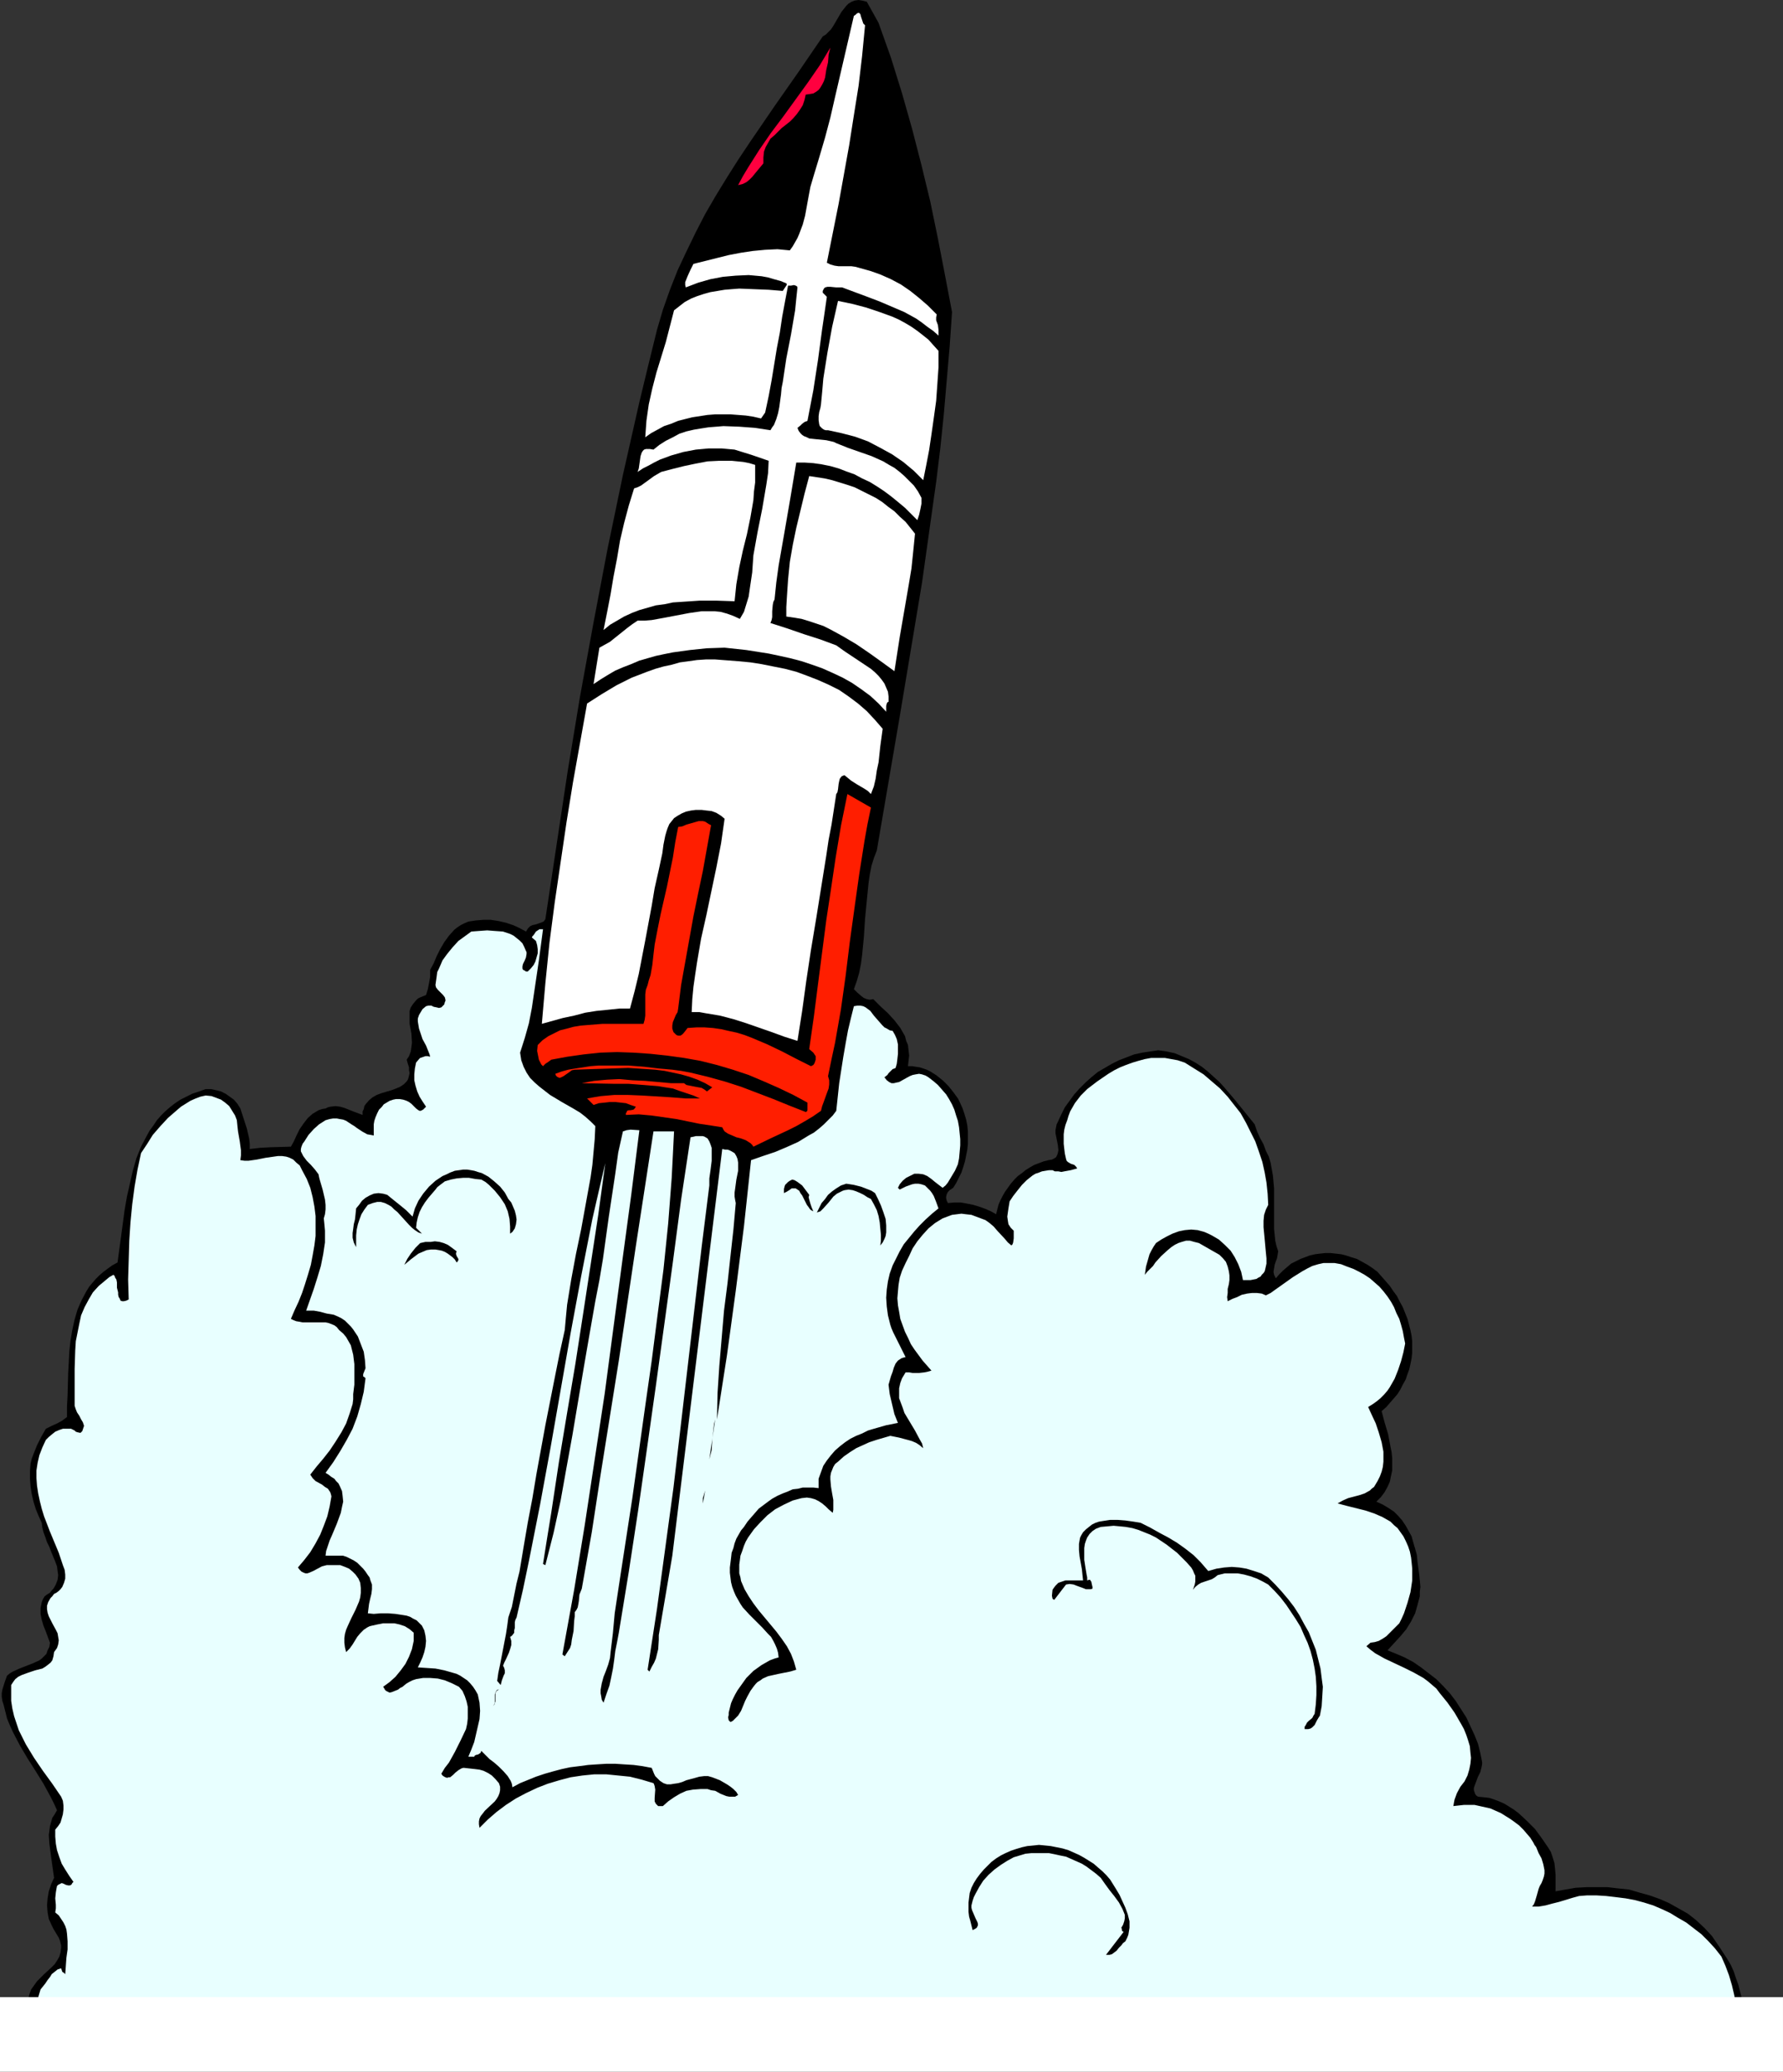 <?xml version="1.0" encoding="UTF-8" standalone="no"?>
<svg
   version="1.0"
   width="129.724mm"
   height="150.723mm"
   id="svg21"
   sodipodi:docname="Missile 2.wmf"
   xmlns:inkscape="http://www.inkscape.org/namespaces/inkscape"
   xmlns:sodipodi="http://sodipodi.sourceforge.net/DTD/sodipodi-0.dtd"
   xmlns="http://www.w3.org/2000/svg"
   xmlns:svg="http://www.w3.org/2000/svg">
  <rect width="100%" height="100%" fill="#333333" stroke="none"/>
  <sodipodi:namedview
     id="namedview21"
     pagecolor="#ffffff"
     bordercolor="#000000"
     borderopacity="0.25"
     inkscape:showpageshadow="2"
     inkscape:pageopacity="0.0"
     inkscape:pagecheckerboard="0"
     inkscape:deskcolor="#d1d1d1"
     inkscape:document-units="mm" />
  <defs
     id="defs1">
    <pattern
       id="WMFhbasepattern"
       patternUnits="userSpaceOnUse"
       width="6"
       height="6"
       x="0"
       y="0" />
  </defs>
  <path
     style="fill:#000000;fill-opacity:1;fill-rule:evenodd;stroke:none"
     d="m 241.592,6.303 3.394,9.535 3.07,9.858 2.747,9.696 2.586,10.02 2.424,10.02 2.101,10.181 1.939,10.02 1.939,10.181 -0.646,9.373 -0.808,9.373 -0.808,9.373 -0.97,9.373 -1.131,9.212 -1.293,9.212 -2.586,18.423 -3.07,18.423 -3.07,18.423 -6.302,36.846 -0.808,2.101 -0.646,2.101 -0.485,2.424 -0.323,2.262 -0.485,4.848 -0.485,5.01 -0.323,5.01 -0.485,5.01 -0.323,2.424 -0.485,2.424 -0.646,2.262 -0.808,2.262 0.485,0.485 0.485,0.485 1.131,0.97 0.646,0.485 0.808,0.323 0.808,0.162 0.97,-0.162 1.939,1.939 2.101,1.939 1.778,1.939 1.616,2.101 0.646,1.131 0.646,1.131 0.323,1.293 0.485,1.131 0.162,1.454 0.162,1.454 -0.162,1.454 -0.162,1.454 h 1.131 l 0.97,0.162 1.131,0.162 0.97,0.323 0.97,0.323 0.97,0.485 1.778,1.131 1.778,1.454 1.454,1.454 1.293,1.616 1.293,1.778 0.646,1.293 0.646,1.454 0.485,1.454 0.485,1.616 0.323,1.616 0.162,1.616 v 3.394 l -0.162,1.616 -0.323,1.616 -0.323,1.616 -0.485,1.616 -0.485,1.454 -1.454,2.909 -0.808,1.293 -0.485,0.323 -0.485,0.323 -0.485,0.485 -0.323,0.646 -0.162,0.646 v 0.485 l 0.162,0.646 0.323,0.646 1.778,-0.162 h 1.778 l 1.778,0.323 1.616,0.323 1.616,0.485 1.778,0.646 1.454,0.646 1.454,0.808 0.323,-1.293 0.323,-1.293 0.485,-1.131 0.646,-1.293 0.646,-1.131 0.808,-1.131 0.808,-1.131 0.97,-1.131 0.97,-0.97 1.131,-0.808 0.97,-0.808 1.293,-0.808 1.131,-0.646 1.293,-0.485 1.293,-0.485 1.293,-0.323 0.97,-0.162 0.646,-0.323 0.485,-0.323 0.323,-0.646 0.162,-0.485 0.162,-0.808 -0.162,-1.454 -0.323,-1.616 -0.323,-1.616 v -0.808 l 0.162,-0.808 0.162,-0.808 0.323,-0.646 0.97,-2.101 0.97,-1.939 1.293,-1.778 1.293,-1.778 1.454,-1.616 1.616,-1.616 1.616,-1.454 1.778,-1.454 1.939,-1.131 1.939,-1.131 1.939,-0.97 2.101,-0.808 2.101,-0.808 2.262,-0.485 2.101,-0.323 2.262,-0.323 2.262,0.323 2.262,0.485 1.939,0.808 1.939,0.808 1.778,0.97 1.778,1.131 1.616,1.293 1.616,1.454 1.616,1.454 1.454,1.616 2.747,3.232 5.494,6.787 0.646,1.939 0.808,1.778 0.97,1.778 0.646,1.778 0.808,1.616 0.485,1.616 0.323,1.778 0.323,1.778 0.162,1.778 0.162,1.778 v 3.717 3.879 3.555 l 0.162,1.616 0.162,1.616 0.323,1.454 0.485,1.454 -0.162,0.97 -0.162,0.97 -0.323,0.808 -0.323,0.97 -0.162,0.97 -0.162,0.97 0.162,0.808 0.485,0.97 0.97,-1.131 0.97,-0.97 1.131,-0.97 1.131,-0.97 1.293,-0.646 1.293,-0.646 1.293,-0.485 1.293,-0.485 1.454,-0.323 1.293,-0.162 1.454,-0.162 h 1.454 l 1.454,0.162 1.454,0.162 1.293,0.323 1.454,0.485 1.616,0.485 1.454,0.808 1.454,0.808 1.454,0.97 1.293,0.97 1.131,1.293 1.131,1.293 1.131,1.293 0.97,1.454 0.97,1.293 0.808,1.616 0.808,1.454 1.293,3.232 0.808,3.071 0.323,1.616 0.162,1.454 v 1.616 1.616 l -0.162,1.454 -0.323,1.616 -0.323,1.454 -0.485,1.293 -0.485,1.454 -0.808,1.454 -0.646,1.293 -0.808,1.293 -0.97,1.131 -1.131,1.293 -0.97,1.131 -1.293,1.131 0.808,3.071 0.97,3.232 0.646,3.394 0.323,1.616 0.162,1.616 v 1.616 1.778 l -0.323,1.454 -0.323,1.616 -0.646,1.454 -0.808,1.454 -0.97,1.293 -1.293,1.293 1.778,0.808 1.616,0.97 1.454,0.97 1.131,1.131 1.131,1.293 0.97,1.454 0.808,1.454 0.808,1.454 0.485,1.778 0.485,1.616 0.485,1.778 0.162,1.778 0.485,3.555 0.323,3.394 -0.162,1.293 v 1.293 l -0.646,2.424 -0.646,2.262 -1.131,2.262 -1.293,2.101 -1.616,1.939 -1.778,1.939 -1.778,1.939 2.424,0.97 2.262,0.97 2.424,1.293 2.101,1.454 2.101,1.616 2.101,1.616 1.939,1.939 1.778,1.939 1.616,2.101 1.454,2.262 1.454,2.262 1.131,2.424 1.131,2.424 0.97,2.424 0.646,2.586 0.485,2.424 v 0.646 l -0.162,0.808 -0.323,1.293 -0.646,1.293 -0.485,1.293 -0.485,1.293 -0.162,0.485 v 0.646 l 0.162,0.485 0.162,0.485 0.323,0.485 0.485,0.323 1.616,0.162 1.454,0.162 1.454,0.485 1.293,0.485 1.454,0.646 1.293,0.808 1.293,0.808 1.293,0.97 2.262,2.101 2.262,2.262 1.778,2.424 1.778,2.586 0.808,1.293 0.485,1.454 0.485,1.616 0.162,1.454 0.162,1.778 v 1.616 1.454 1.454 l 2.747,-0.485 2.747,-0.485 2.909,-0.162 h 2.909 3.07 l 2.747,0.323 3.07,0.323 2.747,0.808 2.909,0.808 2.747,0.97 2.586,1.131 2.586,1.454 2.586,1.454 2.262,1.778 2.262,2.101 2.101,2.262 2.101,3.071 2.101,3.232 0.97,1.616 0.808,1.778 0.646,1.939 0.646,1.778 0.485,1.939 0.485,1.939 0.162,1.939 0.323,1.939 v 1.939 l -0.162,1.939 -0.162,2.101 -0.485,1.939 -468.155,0.323 v 0.162 l -0.808,-1.454 -0.646,-1.454 -0.485,-1.454 -0.485,-1.454 -0.323,-1.616 -0.162,-1.616 v -1.616 l 0.162,-1.454 0.323,-1.454 0.485,-1.293 0.808,-1.131 0.808,-1.131 1.939,-1.939 1.939,-1.778 0.97,-0.97 0.646,-0.97 0.646,-1.131 0.323,-1.131 0.162,-1.293 v -0.646 l -0.162,-0.646 -0.162,-0.646 -0.323,-0.808 -0.485,-0.808 -0.485,-0.808 -0.485,-0.808 -0.485,-0.97 -0.808,-1.778 -0.323,-1.778 -0.162,-1.939 0.162,-1.939 0.323,-1.939 0.646,-1.939 0.808,-1.778 -0.323,-2.262 -0.323,-2.262 -0.323,-2.424 -0.323,-2.424 -0.162,-2.424 0.162,-1.131 0.162,-1.293 0.323,-1.131 0.323,-1.131 0.646,-0.97 0.646,-1.131 -0.808,-1.778 -0.97,-1.939 -1.939,-3.555 L 9.858,487.08 7.595,483.524 5.494,479.969 3.555,476.252 2.747,474.474 1.939,472.535 1.454,470.596 0.97,468.657 0.646,467.687 0.485,466.556 v -0.97 l 0.162,-0.97 0.646,-2.101 0.646,-1.778 0.808,-0.646 0.808,-0.485 1.778,-0.808 3.717,-1.454 1.778,-0.808 0.646,-0.485 0.646,-0.646 0.646,-0.646 0.323,-0.97 0.485,-0.97 0.162,-1.131 -1.131,-3.071 -0.646,-1.616 -0.485,-1.616 -0.323,-1.616 v -1.616 l 0.162,-0.808 0.162,-0.808 0.323,-0.808 0.485,-0.808 0.646,-0.485 0.808,-0.485 0.485,-0.646 0.485,-0.485 0.646,-1.131 0.485,-1.293 0.162,-1.293 -0.162,-1.131 -0.162,-1.293 -0.485,-1.293 -1.131,-2.747 -0.485,-1.293 -0.646,-1.293 -0.485,-1.454 -0.485,-1.293 -0.323,-1.293 -0.162,-1.293 -0.808,-1.778 L 9.858,415.003 9.211,412.903 8.726,410.802 8.403,408.701 8.242,406.6 v -2.101 l 0.162,-2.101 0.323,-1.293 0.485,-1.293 0.97,-2.424 1.131,-2.262 1.293,-2.262 1.616,-0.808 1.454,-0.646 1.454,-0.808 0.646,-0.485 0.646,-0.485 v -2.909 l 0.162,-3.071 0.162,-5.979 0.323,-6.141 0.323,-2.909 0.485,-2.909 0.646,-2.909 0.808,-2.747 1.131,-2.586 1.293,-2.424 0.808,-1.293 0.808,-0.97 0.97,-1.131 0.97,-0.97 1.131,-0.97 1.293,-0.97 1.131,-0.808 1.454,-0.808 0.97,-7.111 0.97,-7.272 0.646,-3.717 0.808,-3.555 0.808,-3.555 0.97,-3.394 1.293,-3.232 1.616,-3.071 0.808,-1.454 0.97,-1.293 0.97,-1.454 1.131,-1.293 1.131,-1.131 1.293,-1.131 1.454,-1.131 1.454,-0.97 1.616,-0.808 1.616,-0.808 1.939,-0.646 1.778,-0.646 h 1.454 l 1.454,0.323 1.293,0.323 1.293,0.646 1.131,0.808 1.131,0.808 0.97,1.131 0.808,1.293 1.778,5.495 0.646,2.747 0.162,1.454 v 1.454 l 2.747,-0.323 2.909,-0.162 5.656,-0.162 0.808,-1.454 0.808,-1.778 0.808,-1.616 1.131,-1.616 1.131,-1.454 1.293,-1.131 0.808,-0.485 0.808,-0.485 0.97,-0.323 0.97,-0.162 0.646,-0.323 0.646,-0.162 1.454,-0.162 1.293,0.162 1.131,0.323 2.424,0.97 1.293,0.485 1.293,0.485 v -0.97 l 0.323,-0.646 0.162,-0.808 0.323,-0.485 0.97,-1.131 0.97,-0.808 1.131,-0.646 1.293,-0.485 2.747,-0.808 1.293,-0.485 1.131,-0.485 0.97,-0.646 0.808,-0.808 0.323,-0.485 0.162,-0.485 0.162,-0.646 0.162,-0.646 -0.162,-0.808 v -0.808 l -0.323,-0.97 -0.323,-1.131 0.646,-0.97 0.485,-1.293 0.162,-1.131 0.162,-1.293 -0.162,-2.586 -0.485,-2.586 v -1.131 -1.293 -1.131 l 0.323,-0.97 0.646,-0.97 0.808,-0.97 0.485,-0.485 0.646,-0.323 0.808,-0.323 0.808,-0.323 0.485,-1.616 0.323,-1.616 0.323,-1.778 v -0.97 -0.97 l 0.97,-1.778 0.808,-1.939 0.97,-1.939 1.131,-1.939 1.293,-1.778 1.454,-1.616 0.808,-0.646 0.97,-0.646 0.97,-0.485 1.131,-0.485 2.101,-0.323 2.101,-0.162 h 1.939 l 2.101,0.323 2.101,0.485 1.939,0.646 1.778,0.808 1.778,0.97 0.323,-0.485 0.162,-0.323 0.646,-0.646 0.646,-0.323 0.808,-0.162 1.454,-0.485 0.808,-0.323 0.485,-0.646 3.07,-20.362 3.07,-20.362 3.394,-20.524 3.717,-20.362 3.878,-20.362 4.202,-20.201 2.262,-10.02 2.262,-10.02 2.424,-10.02 2.424,-9.858 1.616,-5.495 1.939,-5.495 2.101,-5.333 2.424,-5.171 2.586,-5.333 2.586,-5.01 2.909,-5.01 3.07,-5.01 3.07,-4.848 3.232,-4.848 6.626,-9.696 3.394,-4.848 3.394,-4.848 6.626,-9.696 0.808,-0.485 0.808,-0.808 0.646,-0.646 0.646,-0.97 1.131,-1.939 1.131,-1.939 0.646,-0.808 0.646,-0.808 0.646,-0.646 0.808,-0.485 0.808,-0.323 L 236.097,0 l 0.97,0.162 1.293,0.323 z"
     id="path1" />
  <path
     style="fill:#ffffff;fill-opacity:1;fill-rule:evenodd;stroke:none"
     d="m 237.875,6.949 -0.808,8.403 -0.97,8.242 -1.293,8.08 -1.293,8.242 -1.454,8.08 -1.454,8.08 -3.232,16.161 0.97,0.485 1.131,0.323 1.131,0.162 h 3.555 l 1.131,0.162 1.131,0.323 2.909,0.808 2.747,0.97 2.909,1.293 2.747,1.454 2.586,1.778 2.424,1.939 2.424,2.101 2.424,2.424 -0.162,0.808 v 0.808 l 0.485,1.293 0.162,1.293 v 0.808 0.808 l -1.454,-1.293 -1.616,-1.131 -1.454,-1.131 -1.616,-1.131 -3.232,-1.778 -3.394,-1.454 -3.394,-1.454 -3.394,-1.293 -6.949,-2.586 h -0.808 -0.808 l -1.616,-0.162 h -0.808 l -0.646,0.162 -0.323,0.323 -0.162,0.323 -0.162,0.323 v 0.485 l 1.131,1.131 -0.646,4.525 -0.646,4.363 -1.131,8.403 -1.293,8.403 -0.808,4.202 -0.808,4.202 -0.808,0.323 -0.646,0.485 -0.485,0.485 -0.808,0.646 0.323,0.808 0.485,0.646 0.485,0.485 0.485,0.323 0.808,0.323 0.646,0.323 1.454,0.162 3.232,0.323 1.454,0.323 0.646,0.162 0.646,0.323 3.232,1.293 3.232,1.131 3.232,1.131 3.232,1.454 1.616,0.97 1.454,0.808 1.454,1.131 1.293,1.131 1.293,1.293 1.293,1.293 1.131,1.616 0.97,1.778 v 0.808 0.808 l -0.323,1.616 -0.323,1.454 -0.485,1.454 -3.394,-3.394 -1.939,-1.616 -1.778,-1.454 -1.939,-1.454 -1.939,-1.293 -2.101,-1.293 -2.101,-0.97 -2.101,-1.131 -2.262,-0.808 -2.101,-0.808 -2.262,-0.646 -2.424,-0.485 -2.262,-0.323 -2.424,-0.162 h -2.262 l -0.808,4.848 -0.808,4.848 -1.616,9.373 -1.616,9.212 -0.646,4.687 -0.485,4.687 -0.323,0.646 -0.162,0.808 -0.162,1.778 v 1.616 l -0.162,0.808 -0.323,0.808 4.525,1.454 4.686,1.616 4.525,1.454 4.363,1.616 2.262,1.616 2.424,1.616 2.424,1.616 2.424,1.616 1.131,0.97 0.97,0.97 0.808,0.97 0.808,1.131 0.485,1.131 0.485,1.131 0.162,1.293 v 1.454 l -0.323,0.162 -0.162,0.323 -0.162,0.646 v 0.808 0.808 l -2.101,-2.262 -2.262,-2.101 -2.424,-1.778 -2.586,-1.778 -2.586,-1.454 -2.747,-1.293 -2.909,-1.293 -2.747,-0.97 -2.909,-0.97 -3.07,-0.808 -2.909,-0.646 -3.07,-0.646 -6.141,-0.97 -5.979,-0.646 -4.848,0.162 -4.686,0.485 -4.686,0.646 -2.424,0.485 -2.262,0.485 -4.525,1.293 -2.262,0.97 -2.101,0.808 -2.262,0.97 -1.939,1.131 -2.101,1.293 -1.939,1.293 1.616,-10.02 1.454,-0.808 1.454,-0.808 2.424,-1.939 2.424,-1.939 1.293,-0.97 1.454,-0.97 h 1.939 l 1.939,-0.162 3.555,-0.646 3.394,-0.646 3.394,-0.646 3.394,-0.485 h 1.778 1.778 l 1.616,0.162 1.778,0.485 1.778,0.646 1.778,0.808 1.131,-1.939 0.646,-2.101 0.646,-2.101 0.323,-2.262 0.646,-4.363 0.323,-4.687 1.131,-6.303 1.293,-6.464 1.131,-6.626 0.485,-3.232 0.162,-3.394 -4.686,-1.616 -4.686,-1.454 -3.555,-0.323 h -3.555 l -3.555,0.323 -3.394,0.646 -3.394,0.97 -3.07,1.131 -1.616,0.808 -1.454,0.808 -1.616,0.808 -1.454,0.97 0.323,-0.97 0.162,-1.131 0.323,-2.262 0.323,-0.97 0.323,-0.485 0.323,-0.323 0.485,-0.162 h 0.485 0.646 l 0.97,0.162 1.616,-1.293 1.778,-1.131 1.939,-0.97 1.778,-0.97 1.939,-0.646 2.101,-0.485 1.939,-0.323 2.101,-0.323 2.101,-0.162 1.939,-0.162 4.363,0.162 4.363,0.323 4.202,0.646 0.485,-0.808 0.485,-0.646 0.646,-1.616 0.485,-1.616 0.323,-1.616 0.485,-3.555 0.162,-1.778 0.323,-1.616 0.485,-3.232 0.485,-3.232 1.293,-6.626 1.131,-6.626 0.323,-3.232 0.323,-3.071 -0.162,-0.323 -0.323,-0.162 -0.485,-0.162 -0.808,0.162 h -0.808 l -0.808,4.202 -0.808,4.363 -0.646,4.363 -0.808,4.202 -1.454,8.888 -0.808,4.363 -0.97,4.525 v 0 l -1.131,1.616 -2.101,-0.485 -2.101,-0.323 -4.202,-0.323 h -2.101 -2.101 l -2.101,0.162 -4.202,0.646 -1.939,0.485 -1.939,0.485 -1.939,0.808 -1.939,0.646 -1.778,0.97 -1.778,0.97 -1.616,1.131 0.162,-2.262 0.162,-2.262 0.646,-4.525 0.97,-4.363 1.131,-4.363 2.586,-8.403 1.131,-4.363 1.131,-4.363 1.454,-1.131 1.454,-1.131 1.778,-0.97 1.616,-0.646 1.939,-0.646 1.778,-0.485 1.939,-0.323 1.939,-0.323 1.939,-0.162 2.101,-0.162 4.04,0.162 4.04,0.162 3.878,0.323 0.323,-0.485 0.323,-0.485 0.323,-0.485 0.162,-0.323 -0.162,-0.323 -1.616,-0.646 -1.778,-0.485 -1.616,-0.485 -1.778,-0.323 -1.778,-0.162 -1.778,-0.162 -3.555,0.162 -3.555,0.323 -3.394,0.646 -3.394,0.97 -3.394,1.293 -0.162,-0.646 v -0.808 l 0.323,-0.808 0.323,-0.808 0.808,-1.778 0.808,-1.616 6.464,-1.616 3.232,-0.808 3.394,-0.646 3.232,-0.485 3.394,-0.323 3.394,-0.162 3.394,0.323 0.808,-1.131 0.646,-1.131 0.646,-1.131 0.485,-1.131 0.97,-2.586 0.646,-2.424 0.97,-5.333 0.485,-2.586 0.808,-2.747 1.616,-5.333 1.616,-5.495 1.454,-5.495 1.293,-5.656 2.586,-11.151 2.586,-11.151 0.485,-0.323 0.323,-0.323 0.323,-0.162 h 0.323 l 0.162,0.162 0.162,0.162 0.162,0.646 0.485,1.454 0.162,0.485 0.323,0.323 z"
     id="path2" />
  <path
     style="fill:#ff003f;fill-opacity:1;fill-rule:evenodd;stroke:none"
     d="m 221.553,26.019 -0.323,1.454 -0.485,1.454 -0.808,1.293 -0.808,1.131 -0.97,1.131 -0.97,0.97 -2.262,1.778 -1.939,1.939 -1.131,0.97 -0.646,1.131 -0.646,1.131 -0.485,1.293 -0.162,1.616 v 1.616 l -0.808,0.97 -0.808,0.97 -1.454,1.778 -0.808,0.808 -0.808,0.646 -0.97,0.485 -1.293,0.323 1.293,-2.424 1.454,-2.424 3.07,-4.848 3.232,-4.687 3.394,-4.525 3.394,-4.687 3.394,-4.687 3.232,-4.687 2.909,-4.848 -0.485,1.939 -0.162,2.101 -0.485,2.101 -0.323,2.101 -0.323,0.97 -0.485,0.97 -0.485,0.808 -0.485,0.646 -0.646,0.485 -0.808,0.485 -0.97,0.162 z"
     id="path3" />
  <path
     style="fill:#ffffff;fill-opacity:1;fill-rule:evenodd;stroke:none"
     d="m 258.075,96.479 v 4.525 l -0.323,4.687 -0.323,4.525 -0.646,4.687 -0.646,4.525 -0.646,4.363 -0.808,4.202 -0.808,4.04 -2.586,-2.586 -2.909,-2.424 -3.07,-2.101 -3.232,-1.778 -3.394,-1.778 -3.555,-1.293 -3.717,-0.97 -3.717,-0.808 h -0.646 l -0.485,-0.162 -0.485,-0.323 -0.323,-0.323 -0.323,-0.323 -0.162,-0.485 -0.162,-1.131 v -1.131 l 0.162,-1.131 0.323,-1.131 0.162,-0.97 0.323,-3.394 0.323,-3.717 1.131,-7.111 1.293,-7.111 1.616,-7.111 3.878,0.808 3.717,0.97 3.878,1.293 3.555,1.293 1.778,0.808 1.778,0.97 1.616,0.97 1.616,1.131 1.454,1.131 1.616,1.293 1.293,1.454 z"
     id="path4" />
  <path
     style="fill:#ffffff;fill-opacity:1;fill-rule:evenodd;stroke:none"
     d="m 207.656,127.83 v 2.424 2.424 l -0.323,2.424 -0.162,2.424 -0.808,4.687 -0.97,4.687 -1.131,4.525 -0.97,4.525 -0.808,4.687 -0.485,4.687 -4.848,-0.162 h -4.848 l -4.848,0.323 -2.424,0.162 -2.262,0.485 -2.424,0.323 -2.262,0.646 -2.262,0.646 -2.101,0.808 -2.101,0.97 -1.939,1.131 -1.939,1.131 -1.778,1.454 0.97,-4.848 0.97,-5.01 0.808,-4.848 0.97,-5.01 0.808,-4.848 1.131,-4.848 1.293,-4.848 1.454,-4.687 0.97,-0.323 0.97,-0.485 1.778,-1.293 1.778,-1.293 1.939,-1.131 3.07,-0.808 3.232,-0.808 3.07,-0.646 3.394,-0.646 3.232,-0.162 h 3.394 l 1.616,0.162 1.616,0.162 1.616,0.323 z"
     id="path5" />
  <path
     style="fill:#ffffff;fill-opacity:1;fill-rule:evenodd;stroke:none"
     d="m 251.611,146.738 -0.485,4.848 -0.485,4.687 -0.808,4.848 -0.808,4.687 -1.616,9.373 -1.454,9.373 -1.778,-1.293 -1.778,-1.293 -3.394,-2.424 -3.555,-2.424 -3.555,-2.101 -3.555,-1.939 -1.939,-0.97 -1.939,-0.646 -1.939,-0.646 -2.101,-0.646 -1.939,-0.323 -2.262,-0.323 v -2.586 l 0.162,-2.747 0.323,-4.848 0.485,-4.848 0.808,-4.687 0.97,-4.687 1.131,-4.687 1.131,-4.687 1.293,-4.848 2.101,0.323 2.101,0.323 2.101,0.485 2.101,0.646 2.101,0.646 1.939,0.646 1.939,0.97 1.939,0.97 1.939,0.97 1.778,1.131 1.616,1.293 1.778,1.293 1.454,1.454 1.616,1.454 1.293,1.616 z"
     id="path6" />
  <path
     style="fill:#ffffff;fill-opacity:1;fill-rule:evenodd;stroke:none"
     d="m 242.723,200.391 -0.646,4.687 -0.485,4.525 -0.485,2.262 -0.323,2.262 -0.485,2.101 -0.808,2.101 -0.808,-0.808 -0.97,-0.646 -1.939,-1.131 -1.778,-1.131 -0.97,-0.808 -0.808,-0.646 -0.485,0.162 -0.323,0.162 -0.485,0.646 -0.162,0.646 -0.162,0.808 -0.162,1.454 -0.162,0.808 -0.323,0.485 -1.293,8.403 -0.808,4.202 -0.646,4.363 -2.747,17.13 -1.454,8.727 -1.293,8.565 -1.131,8.242 -1.293,8.242 -3.555,-1.131 -3.555,-1.293 -6.949,-2.424 -3.555,-1.131 -3.717,-0.97 -3.878,-0.646 -1.778,-0.323 h -2.101 l 0.162,-3.555 0.323,-3.394 0.485,-3.394 0.485,-3.232 1.131,-6.626 1.454,-6.464 2.747,-13.09 1.293,-6.626 0.485,-3.394 0.485,-3.394 -0.97,-0.808 -1.293,-0.808 -1.293,-0.485 -1.454,-0.162 -1.293,-0.162 h -1.616 l -1.293,0.162 -1.454,0.323 -1.131,0.485 -1.131,0.646 -0.97,0.646 -0.646,0.808 -0.646,0.808 -0.485,1.131 -0.323,0.97 -0.323,1.131 -0.485,2.424 -0.323,2.424 -0.485,2.262 -0.485,2.262 -1.131,5.01 -0.808,4.848 -1.778,9.535 -1.778,9.212 -1.131,4.687 -1.293,4.848 h -2.909 l -3.07,0.323 -3.232,0.323 -3.07,0.485 -3.07,0.808 -3.07,0.646 -5.818,1.616 0.97,-11.151 1.131,-11.151 1.454,-11.151 1.616,-10.989 1.616,-10.989 1.778,-10.989 3.878,-21.655 4.04,-2.586 4.04,-2.424 4.202,-2.101 2.101,-0.808 2.101,-0.808 2.262,-0.808 2.262,-0.646 2.262,-0.485 2.262,-0.646 2.424,-0.323 2.262,-0.323 2.424,-0.162 h 2.586 l 6.302,0.485 3.394,0.323 3.07,0.485 3.232,0.646 3.232,0.646 3.07,0.808 3.07,1.131 2.909,1.131 2.909,1.293 2.909,1.454 2.586,1.778 2.586,1.939 2.424,2.101 2.262,2.424 z"
     id="path7" />
  <path
     style="fill:#ff1e00;fill-opacity:1;fill-rule:evenodd;stroke:none"
     d="m 239.491,222.046 -0.97,4.687 -0.808,4.525 -1.454,9.212 -1.293,9.212 -1.293,9.373 -1.131,9.212 -1.293,9.212 -1.616,9.212 -0.97,4.525 -0.97,4.687 0.323,1.131 v 1.131 l -0.162,1.131 -0.485,1.293 -0.808,2.262 -0.485,1.293 -0.323,1.293 -2.101,1.454 -2.424,1.454 -2.262,1.293 -2.262,1.131 -4.848,2.262 -4.686,2.262 -0.323,-0.485 -0.485,-0.485 -1.293,-0.808 -1.293,-0.485 -1.293,-0.323 -1.131,-0.485 -1.131,-0.485 -0.485,-0.323 -0.485,-0.323 -0.323,-0.485 -0.323,-0.646 -3.07,-0.485 -3.232,-0.485 -6.302,-1.293 -3.394,-0.485 -3.394,-0.485 -3.555,-0.323 -3.555,0.162 v -0.485 l 0.162,-0.162 0.162,-0.485 0.485,-0.162 h 0.485 l 0.808,-0.162 0.323,-0.323 0.323,-0.485 -1.454,-0.485 -1.293,-0.485 -1.454,-0.162 -1.454,-0.162 h -1.454 l -1.454,0.162 -1.616,0.162 -1.454,0.485 -1.778,-1.778 1.778,-0.323 1.939,-0.323 3.717,-0.323 h 3.878 l 3.878,0.162 7.918,0.485 4.04,0.323 h 3.878 l -1.778,-0.808 -1.939,-0.646 -1.939,-0.646 -1.778,-0.646 -2.101,-0.323 -1.939,-0.323 -4.04,-0.323 -4.202,-0.323 h -4.202 l -8.565,-0.162 1.616,-0.323 1.778,-0.323 3.555,-0.323 3.394,-0.162 3.555,0.323 3.555,0.162 3.555,0.323 3.555,0.323 h 3.555 l 0.646,0.485 0.808,0.162 1.616,0.323 1.778,0.323 0.808,0.485 0.646,0.485 1.454,-1.131 -1.939,-1.131 -2.101,-0.97 -2.262,-0.808 -2.262,-0.646 -2.262,-0.485 -2.262,-0.485 -2.586,-0.323 -2.424,-0.162 -5.01,-0.323 -4.848,0.162 -5.01,0.162 -4.848,0.162 -0.808,0.162 -0.646,0.485 -1.616,1.131 -0.646,0.323 -0.485,0.162 -0.323,-0.162 -0.323,-0.162 -0.323,-0.323 -0.162,-0.485 1.778,-0.646 1.778,-0.485 1.939,-0.323 2.101,-0.323 2.101,-0.323 2.101,-0.162 h 4.202 4.202 l 4.202,0.323 4.04,0.485 3.717,0.323 2.424,0.323 2.586,0.485 4.686,1.131 4.686,1.293 4.525,1.454 8.888,3.394 4.363,1.778 4.525,1.778 0.323,-0.162 0.162,-0.323 v -0.646 -0.323 -0.485 -0.646 l -3.878,-2.101 -4.04,-1.939 -4.04,-1.778 -4.202,-1.778 -4.363,-1.454 -4.363,-1.293 -4.525,-1.131 -4.525,-0.808 -4.686,-0.646 -4.525,-0.485 -4.686,-0.323 -4.525,-0.162 -4.686,0.162 -4.525,0.485 -4.525,0.646 -4.363,0.808 -0.646,0.485 -0.485,0.323 -0.485,0.323 -0.646,0.646 -0.485,-0.485 -0.323,-0.646 -0.323,-0.646 -0.162,-0.808 -0.323,-1.616 0.162,-1.616 1.293,-1.293 1.616,-1.131 1.616,-0.808 1.616,-0.808 1.939,-0.485 1.778,-0.485 1.939,-0.323 1.939,-0.162 4.04,-0.323 h 11.312 l 0.323,-1.131 0.162,-1.131 v -2.909 -2.909 l 0.162,-1.293 0.485,-1.293 0.323,-1.293 0.485,-1.454 0.485,-2.747 0.323,-2.909 0.323,-2.747 0.808,-4.202 0.808,-4.04 1.778,-7.757 1.616,-7.919 0.646,-4.202 0.808,-4.202 1.131,-0.162 1.131,-0.485 2.262,-0.646 1.131,-0.323 h 1.131 l 0.646,0.162 0.485,0.323 0.485,0.323 0.646,0.323 -2.262,12.605 -1.293,6.141 -1.293,6.303 -2.262,12.605 -1.131,6.303 -0.808,6.464 -0.162,0.97 -0.485,0.808 -0.808,1.939 -0.162,0.97 v 0.808 l 0.162,0.485 0.162,0.485 0.323,0.323 0.485,0.485 0.485,0.162 h 0.646 l 0.485,-0.323 0.323,-0.323 0.646,-0.808 0.485,-0.646 2.424,-0.162 h 2.262 l 2.262,0.162 2.262,0.323 2.101,0.485 2.262,0.485 2.101,0.646 2.101,0.808 4.202,1.778 4.04,1.939 4.04,2.101 3.878,1.939 0.646,-0.323 0.323,-0.485 0.162,-0.485 0.162,-0.485 v -0.485 -0.485 l -0.323,-0.485 -0.323,-0.485 -1.131,-0.97 1.293,-9.05 1.131,-8.888 1.131,-8.727 1.131,-8.727 1.293,-8.565 1.293,-8.727 1.454,-8.727 1.778,-8.727 z"
     id="path8" />
  <path
     style="fill:#e8ffff;fill-opacity:1;fill-rule:evenodd;stroke:none"
     d="m 144.632,261.478 0.162,0.323 v 0.485 l -0.162,0.97 -0.323,0.808 -0.485,0.97 -0.162,0.646 v 0.485 0.162 l 0.162,0.323 0.323,0.162 0.485,0.323 h 0.485 l 0.808,-0.808 0.808,-0.97 0.485,-0.97 0.323,-1.131 0.323,-1.131 v -1.131 l -0.162,-1.131 -0.323,-1.131 -1.131,-0.97 0.162,-0.323 0.323,-0.323 0.646,-0.97 0.485,-0.323 0.485,-0.323 h 0.485 0.485 l -1.131,8.565 -1.293,8.727 -0.646,4.363 -0.808,4.202 -1.131,4.04 -1.293,4.04 0.323,2.101 0.646,1.778 0.808,1.616 0.97,1.454 1.293,1.293 1.293,1.131 1.454,1.131 1.454,1.131 3.232,1.939 3.394,1.939 1.616,0.97 1.454,1.131 1.454,1.293 1.293,1.293 -0.162,3.555 -0.323,3.555 -0.323,3.555 -0.485,3.394 -1.293,7.111 -1.293,7.111 -1.454,6.949 -1.293,6.949 -1.131,6.949 -0.323,3.394 -0.323,3.555 -1.454,6.626 -1.293,6.464 -2.586,13.09 -2.424,13.252 -1.131,6.787 -1.293,6.787 -1.131,6.626 -1.131,6.787 -0.808,3.232 -0.646,3.232 -0.646,3.232 -0.97,2.909 -0.323,2.424 -0.323,2.101 -0.808,4.202 -0.808,4.202 -0.485,2.262 -0.323,2.262 0.97,1.131 0.323,-1.293 0.485,-1.293 0.323,-0.646 v -0.808 l -0.162,-0.646 -0.323,-0.646 0.323,-0.808 0.485,-0.97 0.808,-1.778 0.323,-0.97 0.323,-1.131 v -1.131 l -0.323,-1.131 0.323,-0.162 0.323,-0.323 0.485,-0.646 v -0.646 l 0.162,-0.646 v -1.616 l 0.162,-0.646 0.323,-0.646 1.778,-7.757 1.616,-7.757 3.07,-15.514 2.909,-15.837 2.747,-15.676 2.747,-15.676 2.909,-15.676 3.07,-15.676 1.778,-7.757 1.778,-7.595 -0.97,7.111 -0.97,7.111 -2.101,13.736 -2.101,13.736 -2.101,13.575 -2.262,13.413 -2.262,13.575 -2.101,13.898 -1.131,6.949 -1.131,7.111 0.646,0.323 2.262,-8.888 1.939,-8.888 1.616,-9.05 1.616,-8.888 3.07,-18.261 1.616,-9.373 1.616,-9.212 1.131,-5.818 0.97,-5.818 1.616,-11.636 1.778,-11.797 0.808,-5.818 1.293,-5.818 0.485,-0.162 0.485,-0.162 1.131,-0.162 2.424,0.162 -2.262,17.938 -2.424,17.938 -2.424,18.261 -2.424,18.261 -2.747,18.1 -2.747,18.1 -2.909,17.777 -3.232,17.777 0.646,0.485 1.454,-2.262 0.323,-0.97 0.162,-1.293 0.485,-2.424 0.162,-2.747 0.162,-1.293 v -1.131 l 0.485,-0.646 0.323,-0.646 0.162,-0.808 0.162,-0.97 0.162,-1.778 0.323,-0.808 0.323,-0.808 2.747,-15.514 2.424,-15.837 5.01,-31.352 4.686,-31.513 4.848,-31.513 h 5.656 l -0.323,6.464 -0.323,6.303 -0.97,12.605 -1.293,12.605 -1.616,12.444 -1.616,12.605 -1.778,12.444 -3.555,25.372 -1.616,10.504 -1.616,10.504 -1.616,10.666 -0.485,5.333 -0.646,5.333 -0.162,1.616 -0.485,1.778 -0.646,1.778 -0.646,1.616 -0.485,1.778 -0.323,1.778 v 0.97 l 0.162,0.808 0.162,0.97 0.485,0.808 0.808,-2.424 0.808,-2.262 0.485,-2.262 0.485,-2.424 0.323,-2.262 0.323,-2.586 0.485,-2.424 0.485,-2.586 2.747,-16.807 2.586,-16.969 2.424,-16.969 2.424,-17.13 4.686,-34.099 2.262,-17.13 2.586,-17.13 0.808,-0.162 0.646,-0.162 h 1.293 0.646 l 0.485,0.162 0.808,0.485 0.485,0.808 0.323,0.808 0.323,0.97 v 1.131 1.131 1.293 l -0.323,2.586 -0.162,1.131 -0.162,1.131 v 1.131 0.808 l -2.101,16.807 -1.939,16.645 -3.878,33.129 -1.939,16.484 -2.262,16.645 -2.262,16.645 -2.586,16.807 0.485,0.485 0.646,-1.293 0.646,-1.131 0.485,-1.131 0.323,-1.293 0.323,-1.293 0.162,-2.586 v -1.293 l 3.717,-21.817 13.736,-111.831 0.808,0.162 h 0.646 l 0.485,0.162 0.646,0.323 0.808,0.485 0.485,0.808 0.323,0.808 0.162,0.97 v 1.131 1.131 l -0.485,2.424 -0.323,2.424 -0.162,1.131 v 1.131 l 0.162,0.97 0.162,0.808 -0.646,7.272 -0.808,7.272 -0.808,7.434 -0.97,7.595 -0.646,7.595 -0.646,7.595 -0.485,7.434 -0.162,7.272 2.747,-17.615 2.424,-17.777 2.262,-17.777 1.939,-18.1 3.232,-1.131 3.394,-1.131 3.07,-1.293 3.232,-1.454 2.909,-1.778 1.454,-0.808 1.454,-1.131 1.293,-1.131 1.131,-1.131 1.293,-1.293 0.97,-1.293 0.808,-7.595 1.131,-7.272 0.646,-3.717 0.646,-3.555 0.808,-3.394 0.808,-3.232 0.97,-0.162 h 0.808 l 0.808,0.162 0.646,0.323 0.646,0.485 0.646,0.485 0.97,1.293 1.131,1.293 1.131,1.293 0.646,0.646 0.646,0.323 0.808,0.485 0.808,0.162 0.646,1.131 0.485,1.131 0.323,1.454 v 1.293 1.293 l -0.162,1.454 -0.162,1.293 -0.323,1.131 -0.323,0.162 -0.485,0.162 -0.808,0.808 -0.323,0.323 -0.323,0.485 -0.808,0.646 0.646,0.808 0.646,0.485 0.646,0.323 h 0.646 l 0.646,-0.162 0.808,-0.162 1.454,-0.808 1.454,-0.808 0.808,-0.323 0.808,-0.162 0.97,-0.162 0.808,0.162 0.97,0.323 0.808,0.485 1.454,1.131 1.131,0.97 1.131,1.293 1.131,1.293 0.808,1.293 0.808,1.454 0.646,1.454 0.485,1.616 0.485,1.454 0.323,1.778 0.162,1.616 0.162,1.616 v 1.778 l -0.162,1.778 -0.162,1.778 -0.323,1.616 -0.808,1.778 -0.97,1.616 -0.485,0.808 -0.485,0.808 -0.646,0.808 -0.808,0.646 -2.101,-1.616 -0.97,-0.808 -1.131,-0.808 -1.131,-0.485 -1.293,-0.162 h -0.485 -0.646 l -0.646,0.323 -0.646,0.323 -0.97,0.485 -0.97,0.808 -0.808,0.97 -0.485,0.97 0.485,0.485 1.616,-0.808 1.778,-0.646 0.808,-0.162 h 0.97 l 0.808,0.162 0.97,0.323 0.646,0.646 0.808,0.808 0.485,0.646 0.485,0.808 0.646,1.616 0.646,1.778 -1.778,1.454 -1.778,1.616 -1.616,1.616 -1.454,1.616 -1.454,1.778 -1.454,1.778 -1.131,1.939 -0.97,1.939 -0.97,1.939 -0.808,2.262 -0.485,2.101 -0.323,2.262 -0.162,2.262 0.162,2.424 0.323,2.424 0.646,2.586 0.323,0.97 0.485,1.131 1.131,2.262 1.131,2.262 1.131,2.262 -0.646,0.162 -0.485,0.162 -0.97,0.646 -0.646,0.808 -0.485,1.131 -0.323,1.131 -0.485,1.293 -0.323,1.131 -0.323,1.131 0.323,2.586 0.646,2.747 0.646,2.747 0.97,2.424 -3.232,0.646 -3.394,0.97 -1.616,0.485 -1.616,0.808 -1.616,0.646 -1.616,0.808 -1.454,0.97 -1.454,1.131 -1.293,1.131 -1.131,1.293 -1.131,1.454 -0.97,1.454 -0.646,1.778 -0.646,1.778 v 2.586 l -1.454,-0.162 h -1.293 -1.616 l -1.293,0.323 -1.454,0.162 -1.454,0.646 -1.293,0.485 -1.454,0.646 -1.454,0.808 -1.131,0.808 -1.293,0.97 -1.293,0.97 -0.97,1.131 -1.131,1.293 -0.97,1.131 -0.97,1.454 -0.808,0.97 -0.646,1.131 -0.646,1.131 -0.485,1.293 -0.323,1.293 -0.485,1.293 -0.162,1.454 -0.162,1.293 -0.162,1.293 v 1.454 l 0.162,1.293 0.162,1.293 0.323,1.293 0.485,1.293 0.485,1.131 0.646,1.131 0.646,1.131 0.646,0.97 1.778,1.939 1.778,1.778 1.778,1.778 1.616,1.778 0.808,0.808 0.646,1.131 0.485,0.97 0.485,1.131 0.323,1.131 0.162,1.293 -1.131,0.323 -1.293,0.485 -1.131,0.646 -1.131,0.646 -1.131,0.808 -1.131,0.808 -0.97,0.97 -0.97,0.97 -1.616,2.262 -0.808,1.131 -0.646,1.131 -0.646,1.293 -0.485,1.131 -0.323,1.293 -0.323,1.293 v 0.646 l -0.162,0.646 0.162,0.808 0.162,0.162 0.323,0.323 0.646,-0.323 0.485,-0.485 0.97,-0.97 0.808,-1.293 1.131,-2.747 0.646,-1.293 0.808,-1.454 0.808,-1.131 0.646,-0.808 0.485,-0.485 0.808,-0.485 0.646,-0.485 1.454,-0.646 1.454,-0.323 1.454,-0.323 3.232,-0.646 1.616,-0.485 -0.323,-1.131 -0.323,-1.131 -0.808,-2.101 -1.131,-2.101 -1.454,-2.101 -1.454,-1.939 -1.616,-1.939 -3.232,-3.879 -1.454,-1.939 -1.293,-1.939 -1.131,-1.939 -0.97,-2.262 -0.162,-0.97 -0.323,-1.131 v -1.293 -1.131 l 0.162,-1.131 0.162,-1.293 0.485,-1.293 0.485,-1.454 0.485,-1.131 0.646,-1.131 0.808,-1.131 0.808,-1.131 1.778,-1.939 1.939,-1.939 2.101,-1.616 2.424,-1.293 2.424,-1.131 2.424,-0.646 1.454,-0.162 1.131,0.162 1.131,0.323 0.97,0.485 0.97,0.646 0.97,0.808 0.808,0.808 1.131,0.97 0.162,-0.808 v -0.808 -1.939 l -0.323,-1.778 -0.323,-1.939 -0.162,-1.939 v -0.808 l 0.162,-0.97 0.323,-0.808 0.323,-0.808 0.485,-0.808 0.808,-0.646 1.616,-1.454 1.616,-1.131 1.778,-1.131 1.778,-0.808 1.778,-0.808 1.939,-0.646 3.878,-1.131 2.424,0.485 2.424,0.646 1.131,0.323 1.131,0.485 0.97,0.646 0.97,0.808 -0.323,-1.293 -0.646,-1.131 -1.293,-2.424 -1.454,-2.424 -1.454,-2.424 -0.485,-1.454 -0.485,-1.293 -0.485,-1.293 v -1.293 -1.454 l 0.323,-1.454 0.485,-1.293 0.97,-1.616 h 0.97 l 0.97,0.162 h 1.778 l 1.454,-0.162 0.808,-0.162 1.131,-0.323 -2.424,-2.747 -2.262,-3.071 -0.97,-1.454 -0.808,-1.778 -0.808,-1.616 -0.646,-1.778 -0.646,-1.778 -0.323,-1.939 -0.323,-1.778 -0.162,-1.939 0.162,-1.939 0.162,-1.778 0.323,-1.939 0.646,-1.939 0.97,-2.101 0.97,-1.939 0.97,-2.101 1.293,-1.939 1.454,-1.778 1.616,-1.778 1.778,-1.454 2.101,-1.293 1.293,-0.485 1.293,-0.485 1.293,-0.162 1.293,-0.162 1.293,0.162 1.454,0.162 1.293,0.485 1.293,0.485 1.293,0.485 1.131,0.808 1.131,0.97 0.97,1.131 2.101,2.262 0.808,0.97 0.97,0.808 0.323,-0.323 0.162,-0.485 0.162,-1.131 v -1.131 -0.97 l -0.485,-0.485 -0.323,-0.323 -0.646,-0.97 -0.162,-0.97 -0.162,-1.131 0.162,-1.131 0.162,-1.131 0.162,-0.97 0.162,-0.97 0.97,-1.454 1.131,-1.454 1.293,-1.616 1.293,-1.293 1.616,-1.293 0.808,-0.485 0.97,-0.323 0.808,-0.323 0.97,-0.162 0.97,-0.162 h 0.97 l 0.646,0.323 h 0.97 l 0.808,0.162 0.808,-0.162 1.778,-0.323 1.778,-0.485 -0.323,-0.485 -0.485,-0.485 -0.485,-0.162 -0.485,-0.162 -0.808,-0.485 -0.323,-0.323 -0.162,-0.485 -0.323,-1.454 -0.162,-1.293 -0.162,-1.454 v -1.293 -1.293 l 0.162,-1.293 0.323,-1.293 0.485,-1.293 0.323,-1.131 0.485,-1.293 1.293,-2.262 1.616,-2.101 1.778,-1.778 2.747,-2.101 3.07,-2.101 1.616,-0.97 1.616,-0.808 1.616,-0.646 1.778,-0.646 1.616,-0.485 1.778,-0.485 1.778,-0.323 h 1.778 1.939 l 1.778,0.323 1.778,0.323 1.939,0.646 2.586,1.616 2.586,1.616 2.262,1.939 2.262,1.939 2.101,2.262 1.778,2.262 1.778,2.262 1.454,2.586 1.293,2.586 1.293,2.586 0.97,2.747 0.97,2.909 0.646,2.909 0.485,2.747 0.323,3.071 0.162,3.071 -0.646,1.293 -0.485,1.454 -0.162,1.616 v 1.778 l 0.323,3.394 0.323,3.555 0.162,1.616 v 1.454 l -0.323,1.454 -0.162,0.646 -0.323,0.485 -0.485,0.485 -0.323,0.485 -0.646,0.323 -0.485,0.323 -1.616,0.323 h -0.97 -1.131 l -0.485,-2.262 -0.808,-2.101 -0.97,-1.939 -1.131,-1.778 -1.616,-1.616 -1.616,-1.454 -1.939,-1.131 -0.97,-0.485 -1.131,-0.485 -1.778,-0.485 -1.778,-0.162 -1.778,0.162 -1.616,0.323 -1.778,0.646 -1.616,0.808 -1.454,0.808 -1.454,0.97 -0.646,0.97 -0.646,1.131 -0.485,0.97 -0.323,1.131 -0.646,2.262 -0.323,2.262 0.646,-0.808 0.808,-0.808 0.808,-0.808 0.646,-0.97 1.616,-1.778 1.778,-1.616 0.97,-0.808 0.97,-0.646 0.97,-0.485 0.97,-0.323 1.131,-0.323 h 1.131 l 1.131,0.323 1.293,0.323 2.262,1.293 2.262,1.293 1.131,0.646 0.97,0.97 0.808,0.97 0.485,1.293 0.323,1.293 0.162,1.131 v 1.293 l -0.162,1.131 -0.323,1.293 v 1.131 l -0.162,1.131 0.162,1.131 1.293,-0.646 1.293,-0.485 1.293,-0.646 1.454,-0.323 1.293,-0.162 h 1.454 l 1.293,0.162 1.131,0.485 1.293,-0.646 1.131,-0.808 5.01,-3.555 2.586,-1.616 1.454,-0.808 1.293,-0.646 1.616,-0.485 1.454,-0.323 h 1.454 1.616 l 1.778,0.323 1.616,0.646 1.778,0.646 1.616,0.808 1.454,0.808 1.454,0.97 1.293,1.131 1.293,1.131 1.131,1.293 1.131,1.454 0.97,1.454 0.808,1.454 0.646,1.616 0.808,1.616 0.485,1.616 0.485,1.778 0.323,1.778 0.323,1.616 -0.485,2.424 -0.646,2.424 -0.808,2.424 -0.97,2.424 -1.293,2.262 -0.646,0.97 -0.97,1.131 -0.97,0.97 -0.97,0.808 -1.131,0.808 -1.293,0.808 0.97,2.101 1.131,2.424 0.808,2.424 0.808,2.747 0.485,2.586 v 1.454 1.293 l -0.162,1.454 -0.323,1.293 -0.485,1.293 -0.646,1.293 -0.485,0.808 -0.485,0.808 -0.646,0.485 -0.485,0.485 -1.454,0.808 -1.454,0.485 -3.07,0.808 -1.454,0.646 -1.454,0.808 2.424,0.646 2.586,0.646 2.586,0.646 2.424,0.808 2.262,0.97 2.262,1.293 0.97,0.97 0.97,0.808 0.808,1.131 0.808,1.131 0.646,1.293 0.646,1.454 0.485,1.454 0.323,1.616 0.162,1.454 0.162,1.616 v 1.616 1.616 l -0.485,3.232 -0.808,2.909 -0.97,2.909 -0.646,1.454 -0.646,1.293 -1.778,1.778 -1.778,1.778 -0.97,0.646 -1.131,0.646 -1.131,0.323 -1.131,0.162 -1.131,0.97 1.131,0.97 1.293,0.97 2.586,1.454 2.747,1.293 2.747,1.293 2.586,1.293 2.586,1.454 1.293,0.97 1.131,0.97 1.131,0.97 0.97,1.293 2.101,2.586 1.939,2.747 1.778,3.071 0.808,1.454 0.646,1.616 0.485,1.454 0.485,1.616 0.162,1.778 0.162,1.454 -0.162,1.616 -0.323,1.616 -0.485,1.616 -0.808,1.616 -1.131,1.454 -0.97,1.778 -0.646,1.778 -0.162,0.808 -0.162,0.97 1.454,-0.162 1.454,-0.162 h 1.454 1.454 l 1.454,0.323 1.454,0.323 1.454,0.323 1.454,0.646 1.454,0.646 1.293,0.808 1.293,0.808 1.131,0.808 1.293,0.97 1.131,1.131 0.97,1.131 0.97,1.131 0.808,1.293 0.323,0.646 0.485,0.646 0.646,1.616 0.808,1.454 0.485,1.616 0.323,1.616 v 0.97 l -0.162,0.808 -0.323,0.97 -0.323,0.808 -0.485,0.808 -0.323,0.808 -0.485,1.778 -0.485,1.616 -0.323,0.808 -0.485,0.646 h 1.778 l 1.939,-0.323 1.778,-0.485 1.939,-0.485 3.717,-1.131 1.778,-0.485 2.101,-0.162 h 2.747 l 2.586,0.162 2.747,0.323 2.586,0.323 2.586,0.485 2.424,0.646 2.586,0.808 2.262,0.97 2.424,1.131 2.101,1.293 2.262,1.293 2.101,1.616 2.101,1.616 1.939,1.939 1.778,1.939 1.778,2.262 1.131,2.586 0.97,2.586 0.808,2.747 0.646,2.747 0.485,2.747 0.162,1.454 v 1.293 l -0.162,1.454 -0.162,1.454 -0.323,1.293 -0.485,1.454 H 11.474 l -0.808,-1.454 -0.485,-1.616 -0.323,-1.616 v -1.616 -1.616 l 0.323,-1.616 0.485,-1.616 0.485,-1.616 0.646,-0.808 0.646,-0.808 0.646,-0.97 0.646,-0.808 0.485,-0.808 0.808,-0.646 0.808,-0.646 0.97,-0.323 0.162,0.485 0.162,0.485 0.485,0.323 0.323,0.323 0.323,-4.525 0.323,-2.262 v -2.262 l -0.162,-2.101 -0.162,-1.131 -0.323,-0.97 -0.485,-0.97 -0.646,-0.97 -0.646,-0.97 -0.97,-0.808 0.162,-1.131 v -0.97 l -0.162,-1.778 0.162,-1.616 0.162,-0.97 0.162,-0.808 0.323,-0.323 0.323,-0.162 0.646,-0.323 0.485,0.162 0.646,0.323 0.646,0.162 h 0.485 l 0.323,-0.162 0.162,-0.162 0.162,-0.323 0.323,-0.323 -1.131,-1.616 -1.131,-1.778 -0.97,-1.616 -0.646,-1.778 -0.646,-1.939 -0.323,-1.778 -0.162,-1.939 v -1.939 l 0.808,-0.97 0.646,-0.97 0.323,-1.131 0.323,-1.131 0.162,-1.293 v -1.131 l -0.162,-1.293 -0.485,-1.131 -2.424,-3.555 -2.586,-3.555 -2.424,-3.555 -2.262,-3.717 -0.97,-1.939 -0.97,-1.939 -0.646,-1.939 -0.646,-1.939 -0.485,-2.101 -0.323,-2.101 v -2.101 -2.262 l 0.646,-0.97 0.485,-0.646 0.808,-0.646 0.97,-0.485 1.778,-0.646 1.939,-0.646 1.939,-0.485 0.808,-0.485 0.646,-0.485 0.808,-0.646 0.485,-0.646 0.323,-1.131 0.162,-1.131 0.808,-1.131 0.323,-0.97 0.162,-1.131 -0.162,-0.97 -0.162,-0.97 -0.485,-0.97 -0.97,-1.778 -0.97,-1.939 -0.323,-0.97 -0.162,-0.97 v -0.97 l 0.323,-0.97 0.646,-1.131 0.485,-0.485 0.485,-0.646 0.646,-0.323 0.646,-0.485 0.485,-0.485 0.485,-0.646 0.485,-1.131 0.323,-1.131 v -1.131 l -0.162,-1.293 -0.485,-1.293 -0.485,-1.454 -0.646,-1.939 -0.808,-1.939 -1.616,-3.879 -1.616,-4.202 -0.646,-2.101 -0.485,-1.939 -0.485,-2.262 -0.323,-2.101 -0.162,-2.101 v -2.101 l 0.323,-2.101 0.485,-2.101 0.808,-2.101 0.97,-2.101 0.808,-0.808 0.97,-0.808 0.808,-0.646 1.131,-0.485 0.97,-0.323 h 1.131 1.131 l 0.97,0.485 0.323,0.323 0.485,0.162 0.808,0.162 0.485,-0.485 0.162,-0.485 0.162,-0.485 0.162,-0.485 -0.323,-0.97 -0.485,-0.808 -0.485,-0.97 -0.646,-0.97 -0.323,-0.808 -0.323,-0.97 v -5.01 -5.171 l 0.162,-5.01 0.162,-2.586 0.485,-2.424 0.485,-2.424 0.485,-2.262 0.97,-2.262 1.131,-2.101 1.131,-1.939 1.616,-1.778 0.97,-0.808 0.97,-0.808 0.97,-0.808 1.131,-0.646 0.323,0.323 0.162,0.485 0.323,0.485 0.162,0.808 v 1.454 l 0.323,1.293 v 0.646 l 0.162,0.646 0.323,0.485 0.162,0.485 0.485,0.162 h 0.485 l 0.646,-0.162 0.646,-0.323 -0.162,-5.495 0.162,-5.333 0.162,-5.333 0.323,-5.01 0.485,-5.01 0.646,-4.848 0.808,-4.687 0.97,-4.525 1.616,-2.424 1.616,-2.586 2.101,-2.424 2.101,-2.262 2.424,-2.101 1.131,-0.97 2.586,-1.616 1.454,-0.646 1.293,-0.485 1.454,-0.323 1.616,0.162 1.293,0.485 1.293,0.485 1.131,0.808 1.131,0.97 0.808,1.293 0.808,1.293 0.485,1.293 0.162,1.616 0.162,1.454 0.485,2.747 0.323,2.424 v 1.454 l -0.162,1.293 1.131,0.162 h 1.131 l 2.262,-0.323 2.424,-0.485 2.262,-0.323 1.131,-0.162 h 1.131 l 1.131,0.162 0.97,0.323 0.97,0.485 0.808,0.808 0.97,0.808 0.646,1.293 1.293,2.424 0.97,2.424 0.646,2.586 0.485,2.586 0.323,2.586 v 2.747 2.747 l -0.323,2.586 -0.485,2.747 -0.485,2.586 -0.808,2.747 -0.808,2.586 -0.808,2.424 -0.97,2.424 -1.131,2.424 -0.97,2.262 0.646,0.323 0.808,0.323 0.97,0.162 0.808,0.162 h 1.778 1.939 1.778 0.808 l 0.808,0.162 0.808,0.323 0.808,0.323 0.646,0.485 0.646,0.808 1.131,0.97 0.808,0.97 0.646,1.131 0.646,1.131 0.323,1.293 0.323,1.293 0.162,1.293 0.162,1.293 v 2.747 2.909 l -0.323,2.586 v 1.454 l -0.162,1.293 -0.808,2.586 -0.97,2.747 -1.293,2.424 -1.616,2.586 -1.616,2.424 -1.778,2.262 -1.778,2.101 -1.778,2.262 0.323,0.485 0.323,0.485 0.808,0.808 1.778,0.97 0.808,0.646 0.808,0.485 0.646,0.97 0.162,0.485 0.162,0.646 -0.485,2.747 -0.646,2.747 -0.97,2.586 -0.97,2.424 -1.293,2.424 -1.454,2.424 -1.616,2.101 -1.778,2.101 0.485,0.646 0.485,0.485 0.646,0.323 0.485,0.162 h 0.485 l 0.485,-0.162 1.131,-0.485 2.424,-1.293 1.293,-0.323 h 0.646 0.646 1.293 1.131 l 1.293,0.485 1.131,0.485 0.97,0.808 0.808,0.808 0.808,1.131 0.485,1.131 0.162,1.454 v 1.293 l -0.162,1.293 -0.323,1.131 -0.97,2.262 -1.131,2.262 -0.97,2.101 -0.485,1.131 -0.323,1.131 -0.162,1.131 v 1.293 l 0.162,1.293 0.323,1.293 0.97,-0.97 0.808,-1.131 1.293,-2.101 0.808,-0.97 0.97,-0.97 0.97,-0.646 0.646,-0.323 0.646,-0.162 1.454,-0.323 1.616,-0.323 h 1.454 1.616 l 1.454,0.323 1.454,0.485 1.293,0.808 1.131,0.97 v 1.131 1.131 l -0.485,2.262 -0.808,2.101 -0.97,1.939 -1.293,1.778 -1.454,1.778 -1.616,1.454 -1.778,1.293 0.323,0.485 0.162,0.323 0.323,0.323 0.323,0.162 0.646,0.323 0.646,-0.162 0.808,-0.323 0.808,-0.323 0.646,-0.485 0.646,-0.323 0.97,-0.808 0.808,-0.485 0.97,-0.485 0.97,-0.323 0.97,-0.162 0.97,-0.162 h 1.939 l 2.101,0.162 1.939,0.485 1.939,0.808 1.939,0.97 0.97,1.131 0.646,1.454 0.485,1.454 0.323,1.454 v 1.616 1.616 l -0.162,1.454 -0.323,1.454 -1.454,3.071 -1.616,3.232 -1.616,2.909 -1.131,1.454 -0.97,1.616 0.323,0.485 0.485,0.323 0.323,0.162 0.485,0.162 0.323,-0.162 h 0.485 l 0.808,-0.646 0.646,-0.646 0.808,-0.646 0.808,-0.485 0.485,-0.162 h 0.323 l 1.454,0.162 1.454,0.162 1.293,0.162 1.131,0.323 1.293,0.646 0.97,0.646 0.97,0.97 0.97,1.131 0.323,0.97 v 0.97 l -0.162,0.808 -0.323,0.808 -0.485,0.808 -0.485,0.646 -2.747,2.586 -0.485,0.646 -0.646,0.808 -0.323,0.646 -0.162,0.808 v 0.808 l 0.162,0.97 2.262,-2.262 2.424,-2.101 2.586,-1.939 2.747,-1.778 2.747,-1.454 3.07,-1.454 2.909,-1.131 3.232,-0.97 3.07,-0.808 3.232,-0.485 3.232,-0.323 h 3.394 l 3.232,0.323 3.232,0.323 3.232,0.808 3.232,0.97 0.162,0.323 0.162,0.485 0.162,0.97 -0.162,2.262 v 0.97 l 0.162,0.323 0.162,0.323 0.323,0.323 0.323,0.323 h 0.485 0.808 l 1.454,-1.293 1.616,-1.131 1.616,-0.97 1.778,-0.808 1.778,-0.323 2.101,-0.162 h 1.939 l 0.97,0.323 1.131,0.162 1.454,0.808 1.616,0.646 0.808,0.162 h 0.808 0.808 l 0.808,-0.485 -0.485,-0.808 -0.808,-0.808 -0.808,-0.646 -0.97,-0.646 -1.939,-1.131 -2.101,-0.808 -1.131,-0.323 h -1.131 l -1.293,0.162 -1.131,0.323 -2.424,0.646 -1.131,0.485 -1.131,0.323 -1.131,0.162 -0.97,0.162 h -0.97 l -0.97,-0.323 -0.97,-0.646 -0.808,-0.808 -0.485,-0.485 -0.323,-0.646 -0.323,-0.808 -0.323,-0.808 -2.586,-0.485 -2.424,-0.323 -2.586,-0.162 -2.424,-0.162 h -2.424 l -2.586,0.162 -2.424,0.162 -2.424,0.323 -2.586,0.323 -2.262,0.485 -2.424,0.646 -2.262,0.646 -2.424,0.808 -4.363,1.778 -2.101,1.131 -0.162,-0.97 -0.323,-0.808 -0.808,-1.293 -1.131,-1.293 -1.293,-1.293 -1.293,-1.131 -1.293,-0.97 -1.131,-1.131 -1.131,-1.131 -0.162,0.485 -0.162,0.162 -0.485,0.323 -0.646,0.162 -0.323,0.162 -0.162,0.323 h -1.616 l 0.808,-1.939 0.808,-2.101 0.485,-2.101 0.485,-2.101 0.485,-2.101 0.162,-2.262 -0.162,-2.262 -0.485,-2.262 -0.646,-1.131 -0.646,-0.97 -0.808,-0.97 -0.808,-0.808 -0.97,-0.646 -0.97,-0.646 -0.97,-0.485 -1.131,-0.323 -2.262,-0.646 -2.424,-0.485 -2.424,-0.162 -2.424,-0.162 0.646,-1.293 0.646,-1.454 0.485,-1.454 0.323,-1.454 0.162,-1.616 -0.162,-1.454 -0.323,-1.454 -0.646,-1.293 -0.808,-0.808 -0.646,-0.646 -0.97,-0.485 -0.808,-0.485 -0.97,-0.323 -0.97,-0.162 -2.101,-0.323 -2.101,-0.162 h -1.939 l -1.939,0.162 -1.616,-0.162 0.162,-1.293 0.162,-1.293 0.323,-1.454 0.323,-1.293 0.162,-1.293 v -1.293 l -0.485,-1.293 -0.162,-0.646 -0.485,-0.646 -0.646,-0.97 -0.646,-0.808 -0.808,-0.808 -0.808,-0.808 -0.97,-0.646 -0.97,-0.485 -0.97,-0.485 -0.97,-0.323 h -4.848 l 0.162,-1.293 0.485,-1.454 0.485,-1.454 0.646,-1.454 1.293,-3.071 1.131,-3.071 0.323,-1.616 0.323,-1.454 -0.162,-1.616 -0.162,-1.293 -0.646,-1.454 -0.323,-0.646 -0.646,-0.646 -0.485,-0.646 -0.808,-0.485 -0.808,-0.646 -0.808,-0.485 2.101,-2.909 1.939,-3.071 1.778,-3.071 1.616,-3.071 1.293,-3.394 0.97,-3.394 0.808,-3.394 0.485,-3.717 -0.323,-0.323 -0.323,-0.162 v -0.323 -0.323 l 0.323,-0.808 0.323,-0.808 -0.162,-2.262 -0.323,-2.262 -0.808,-2.101 -0.808,-2.101 -0.646,-0.97 -0.646,-0.97 -0.646,-0.808 -0.808,-0.808 -0.808,-0.808 -0.97,-0.646 -0.97,-0.485 -1.131,-0.485 -1.939,-0.323 -1.778,-0.485 -1.778,-0.323 h -0.97 -1.131 l 2.101,-5.979 0.97,-3.071 0.97,-3.232 0.646,-3.232 0.485,-3.232 v -1.616 -1.616 l -0.162,-1.778 -0.162,-1.616 0.323,-1.131 0.162,-1.293 v -1.293 l -0.162,-1.454 -0.646,-2.747 -0.808,-2.747 -0.162,-0.646 -0.162,-0.808 -0.485,-0.646 -0.485,-0.646 -1.131,-1.293 -0.485,-0.485 -0.646,-0.646 -0.97,-1.293 -0.323,-0.646 -0.323,-0.646 v -0.646 l 0.162,-0.646 0.323,-0.808 0.485,-0.646 1.131,-1.778 1.454,-1.616 1.454,-1.293 1.778,-1.131 1.131,-0.323 0.97,-0.162 h 0.97 l 0.808,0.162 0.97,0.162 0.808,0.323 1.454,0.97 0.808,0.485 0.646,0.485 1.454,0.97 1.454,0.808 0.97,0.162 0.808,0.162 v -0.97 -0.97 -1.131 l 0.162,-0.97 0.323,-0.97 0.485,-1.131 0.485,-0.97 0.808,-0.808 0.485,-0.646 0.808,-0.485 0.808,-0.485 0.97,-0.323 0.808,-0.162 h 0.97 l 0.97,0.162 0.97,0.323 0.646,0.323 0.646,0.485 0.646,0.646 0.646,0.646 0.646,0.485 0.323,0.162 h 0.323 l 0.323,-0.162 0.323,-0.162 0.323,-0.323 0.485,-0.485 -0.97,-1.454 -0.808,-1.293 -0.646,-1.454 -0.485,-1.616 -0.323,-1.454 v -1.616 l 0.162,-1.616 0.323,-1.616 0.808,-0.97 0.323,-0.323 0.485,-0.162 0.97,-0.323 h 0.646 l 0.646,0.162 -0.162,-0.646 -0.323,-0.808 -0.646,-1.616 -0.97,-1.778 -0.646,-1.939 -0.323,-0.97 -0.162,-0.97 -0.162,-0.97 v -0.808 l 0.323,-0.97 0.485,-0.808 0.485,-0.808 0.97,-0.808 0.646,-0.162 h 0.808 l 0.646,0.323 0.808,0.162 0.646,0.162 0.646,-0.162 0.162,-0.162 0.323,-0.323 0.323,-0.323 0.162,-0.646 0.162,-0.323 v -0.323 l -0.162,-0.646 -0.485,-0.646 -0.485,-0.485 -0.97,-0.97 -0.485,-0.646 -0.162,-0.646 0.162,-1.131 0.162,-1.131 0.162,-1.293 0.485,-0.97 0.97,-2.262 1.293,-1.778 1.454,-1.778 1.616,-1.778 1.778,-1.293 1.778,-1.293 2.101,-0.162 2.262,-0.162 2.101,0.162 2.262,0.162 0.97,0.323 0.97,0.323 0.97,0.485 0.808,0.646 0.808,0.646 0.808,0.808 0.485,0.97 z"
     id="path9" />
  <path
     style="fill:#000000;fill-opacity:1;fill-rule:evenodd;stroke:none"
     d="m 139.784,329.676 0.808,0.97 0.485,1.131 0.485,1.131 0.323,1.293 0.162,1.131 -0.162,1.293 -0.323,1.131 -0.646,0.97 -0.646,0.485 v -0.97 -0.97 l -0.162,-2.101 -0.485,-2.101 -0.808,-1.939 -1.293,-1.939 -1.454,-1.778 -1.616,-1.616 -0.97,-0.808 -1.131,-0.646 -1.616,-0.162 -1.778,-0.323 h -1.616 l -1.778,0.162 -1.616,0.323 -1.616,0.485 -0.646,0.485 -0.646,0.485 -0.808,0.646 -0.485,0.646 -1.939,2.262 -0.97,1.293 -0.808,1.293 -0.646,1.293 -0.485,1.454 -0.323,1.454 -0.162,1.454 1.616,1.616 -0.97,-0.323 -0.97,-0.646 -0.808,-0.646 -0.808,-0.808 -1.616,-1.778 -1.616,-1.778 -0.808,-0.646 -0.808,-0.808 -0.808,-0.485 -0.97,-0.485 -1.131,-0.323 h -0.97 l -1.293,0.323 -1.293,0.485 -0.97,1.293 -0.808,1.293 -0.485,1.293 -0.485,1.454 -0.323,1.454 -0.162,1.616 v 1.616 1.616 l -0.323,-0.646 -0.323,-0.646 -0.323,-1.293 v -1.293 l 0.162,-1.131 0.162,-1.293 0.323,-1.293 0.162,-1.454 0.162,-1.616 0.808,-0.97 0.808,-1.131 0.97,-0.808 1.131,-0.646 1.131,-0.485 1.293,-0.162 1.293,0.162 1.131,0.323 1.778,1.454 1.616,1.293 1.778,1.454 0.808,0.808 0.97,0.97 0.646,-2.262 0.97,-2.101 1.293,-1.939 1.616,-1.939 1.778,-1.616 0.97,-0.646 0.97,-0.646 1.131,-0.485 0.97,-0.485 1.293,-0.485 1.131,-0.162 1.131,-0.162 h 1.131 l 0.97,0.162 0.97,0.162 0.97,0.323 1.131,0.323 1.778,0.97 1.616,1.293 1.616,1.454 1.293,1.616 z"
     id="path10" />
  <path
     style="fill:#000000;fill-opacity:1;fill-rule:evenodd;stroke:none"
     d="m 222.523,328.544 -0.162,0.646 0.162,0.646 0.323,1.131 0.323,0.97 0.485,1.131 -0.646,-0.323 -0.323,-0.323 -0.323,-0.485 -0.485,-0.646 -0.646,-1.293 -0.646,-1.293 -0.485,-0.646 -0.323,-0.646 -0.485,-0.323 -0.485,-0.323 h -0.485 -0.646 l -0.646,0.485 -0.808,0.485 -0.646,0.323 v -0.646 -0.485 l 0.162,-0.646 0.162,-0.485 0.485,-0.485 0.323,-0.323 0.485,-0.323 0.646,-0.323 0.646,0.162 0.808,0.485 0.646,0.485 0.646,0.485 0.97,1.293 z"
     id="path11" />
  <path
     style="fill:#000000;fill-opacity:1;fill-rule:evenodd;stroke:none"
     d="m 240.622,328.06 0.808,1.616 0.808,1.778 0.646,1.778 0.646,1.939 0.162,1.778 v 0.97 0.97 l -0.162,0.97 -0.323,0.808 -0.485,0.97 -0.646,0.808 0.162,-1.293 v -1.616 l -0.162,-1.616 -0.162,-1.778 -0.323,-1.778 -0.485,-1.616 -0.808,-1.616 -0.808,-1.454 -0.97,-0.485 -0.97,-0.646 -0.97,-0.485 -1.131,-0.485 -0.97,-0.323 -1.131,-0.162 -1.131,0.162 -0.485,0.162 -0.646,0.323 -0.97,0.485 -0.97,0.808 -1.293,1.616 -1.454,1.616 -0.808,0.808 -0.97,0.323 0.646,-1.293 0.646,-1.293 0.97,-1.131 0.808,-1.131 1.131,-0.97 1.131,-0.808 1.293,-0.808 1.454,-0.485 2.101,0.323 1.939,0.485 2.101,0.808 0.808,0.323 z"
     id="path12" />
  <path
     style="fill:#000000;fill-opacity:1;fill-rule:evenodd;stroke:none"
     d="m 125.563,344.059 -0.162,0.485 v 0.323 l 0.162,0.485 0.485,0.808 v 0.323 l -0.162,0.323 -0.323,0.323 -0.485,-0.808 -0.646,-0.646 -0.646,-0.485 -0.646,-0.485 -0.808,-0.485 -0.808,-0.323 -0.808,-0.162 -0.97,-0.162 h -1.293 l -1.131,0.162 -1.131,0.485 -1.131,0.485 -1.939,1.454 -0.97,0.808 -0.97,0.808 0.808,-1.616 0.97,-1.454 1.293,-1.616 1.293,-1.293 1.454,-0.323 h 1.454 l 1.131,-0.162 1.293,0.162 1.131,0.323 1.131,0.485 1.131,0.808 z"
     id="path13" />
  <path
     style="fill:#000000;fill-opacity:1;fill-rule:evenodd;stroke:none"
     d="m 195.051,401.267 1.616,-10.989 -0.323,1.293 -0.162,1.454 -0.162,1.454 -0.162,1.454 -0.162,2.747 -0.323,1.293 z"
     id="path14" />
  <path
     style="fill:#000000;fill-opacity:1;fill-rule:evenodd;stroke:none"
     d="m 195.051,403.529 -0.646,2.586 z"
     id="path15" />
  <path
     style="fill:#000000;fill-opacity:1;fill-rule:evenodd;stroke:none"
     d="m 193.273,413.387 0.646,-3.555 -0.646,2.101 z"
     id="path16" />
  <path
     style="fill:#000000;fill-opacity:1;fill-rule:evenodd;stroke:none"
     d="m 332.249,431.972 2.262,-0.646 2.101,-0.323 2.101,-0.162 2.101,0.162 1.939,0.323 2.101,0.646 1.939,0.646 1.939,1.131 1.939,1.939 1.778,1.939 1.778,2.101 1.616,2.101 1.454,2.262 1.293,2.424 1.293,2.262 0.97,2.424 0.97,2.424 0.646,2.586 0.646,2.586 0.323,2.586 0.323,2.424 -0.162,2.747 -0.162,2.586 -0.485,2.586 -0.323,0.485 -0.485,0.808 -0.646,1.293 -0.646,0.646 -0.485,0.323 -0.646,0.162 h -0.485 -0.485 v -0.646 l 0.323,-0.485 0.323,-0.646 0.485,-0.485 0.97,-0.808 0.323,-0.646 0.323,-0.485 0.323,-2.586 0.162,-2.586 v -2.424 l -0.162,-2.586 -0.323,-2.262 -0.485,-2.424 -0.646,-2.424 -0.808,-2.262 -0.97,-2.101 -0.97,-2.262 -1.293,-2.101 -1.293,-1.939 -1.293,-1.939 -1.616,-2.101 -1.616,-1.778 -1.778,-1.778 -1.454,-0.808 -1.616,-0.808 -1.778,-0.646 -1.778,-0.485 -1.778,-0.323 h -1.778 -1.778 l -1.939,0.485 -0.808,0.646 -0.808,0.485 -0.97,0.323 -0.97,0.323 -0.97,0.323 -0.808,0.485 -0.808,0.646 -0.646,0.808 0.485,-1.454 0.162,-0.808 v -0.808 -0.808 l -0.323,-0.646 -0.323,-0.808 -0.485,-0.808 -1.293,-1.454 -1.293,-1.293 -1.293,-1.293 -1.454,-1.131 -1.454,-1.131 -1.454,-0.97 -1.454,-0.97 -1.616,-0.808 -1.616,-0.646 -1.616,-0.646 -1.616,-0.485 -1.778,-0.323 -1.616,-0.162 -1.778,-0.162 -1.778,0.162 -1.778,0.162 -1.293,0.485 -0.97,0.646 -0.808,0.808 -0.646,0.97 -0.323,0.808 -0.323,0.97 -0.162,1.131 v 0.97 2.262 l 0.323,2.101 0.323,1.939 0.162,0.808 v 0.808 l 0.485,-0.162 h 0.323 l 0.162,0.323 0.162,0.162 0.162,0.808 0.162,0.646 v 0.485 l -0.485,0.162 h -0.485 -0.808 l -0.808,-0.323 -1.778,-0.646 -0.808,-0.323 -1.131,-0.162 -0.97,0.162 -3.232,4.202 -0.323,-0.162 -0.162,-0.162 -0.162,-0.808 0.162,-1.616 0.323,-0.485 0.485,-0.646 0.323,-0.323 0.485,-0.485 0.97,-0.323 0.97,-0.323 h 1.131 1.131 2.586 l -0.162,-1.454 -0.162,-1.616 -0.323,-1.778 -0.323,-1.778 -0.162,-1.778 v -1.616 l 0.162,-0.97 0.162,-0.808 0.323,-0.646 0.485,-0.808 0.808,-0.808 0.808,-0.646 0.808,-0.646 0.97,-0.485 0.97,-0.323 0.97,-0.162 2.101,-0.323 h 2.101 l 2.101,0.162 2.262,0.323 1.939,0.323 2.586,1.293 2.586,1.454 2.424,1.293 2.424,1.454 2.262,1.616 2.262,1.778 1.939,1.939 z"
     id="path17" />
  <path
     style="fill:#000000;fill-opacity:1;fill-rule:evenodd;stroke:none"
     d="m 135.582,469.141 0.485,-0.646 v -0.646 -1.939 l 0.162,-0.485 0.323,-0.646 0.323,-0.162 0.323,-0.162 -0.323,0.323 -0.323,0.162 -0.323,0.646 v 0.485 0.646 1.131 l -0.162,0.485 z"
     id="path18" />
  <path
     style="fill:#000000;fill-opacity:1;fill-rule:evenodd;stroke:none"
     d="m 134.936,472.374 -0.323,1.939 z"
     id="path19" />
  <path
     style="fill:#000000;fill-opacity:1;fill-rule:evenodd;stroke:none"
     d="m 306.878,519.401 0.97,1.616 0.808,1.778 0.808,1.778 0.646,1.778 0.485,1.939 v 1.778 l -0.162,0.97 -0.162,0.97 -0.323,0.808 -0.485,0.97 -0.646,0.485 -0.485,0.646 -0.646,0.646 -0.646,0.808 -0.646,0.485 -0.646,0.485 -0.646,0.162 h -0.97 l 4.848,-6.303 -0.323,-0.162 -0.162,-0.323 v -0.323 l -0.162,-0.323 0.485,-0.808 0.323,-0.97 0.162,-0.808 v -0.97 l -0.323,-0.808 -0.323,-0.808 -0.97,-1.778 -1.293,-1.778 -0.646,-0.808 -0.646,-0.808 -1.293,-1.778 -1.131,-1.616 -1.293,-1.131 -1.293,-0.97 -1.293,-0.97 -1.293,-0.808 -1.454,-0.646 -1.454,-0.646 -1.454,-0.646 -1.616,-0.323 -1.454,-0.323 -1.616,-0.323 h -1.616 -1.616 -1.616 l -1.616,0.162 -1.616,0.485 -1.616,0.485 -1.778,0.97 -1.778,1.131 -1.778,1.293 -1.616,1.454 -1.454,1.616 -1.131,1.778 -0.97,1.778 -0.485,0.97 -0.323,0.97 -0.162,0.646 -0.162,0.646 v 0.646 l 0.162,0.646 0.485,1.131 0.485,1.131 0.485,0.97 0.162,0.485 v 0.485 l -0.162,0.323 -0.162,0.323 -0.485,0.323 -0.646,0.323 -0.323,-1.293 -0.323,-1.293 -0.323,-1.131 -0.162,-1.293 v -1.293 -1.293 l 0.323,-2.586 0.485,-1.454 0.646,-1.293 0.808,-1.293 0.97,-1.293 0.97,-1.131 2.101,-2.101 1.293,-0.97 1.293,-0.808 1.293,-0.646 1.454,-0.646 1.454,-0.485 1.616,-0.485 1.454,-0.323 1.616,-0.162 1.616,-0.162 1.616,0.162 1.616,0.162 1.616,0.323 1.616,0.323 1.616,0.485 1.454,0.646 1.454,0.646 1.454,0.808 1.293,0.808 1.293,0.808 1.293,1.131 1.131,0.97 1.131,1.131 0.97,1.131 0.808,1.293 z"
     id="path20" />
  <path
     style="fill:#ffffff;fill-opacity:1;fill-rule:evenodd;stroke:none"
     d="M 490.294,569.66 V 549.136 H 0 v 20.524 z"
     id="path21" />
</svg>
